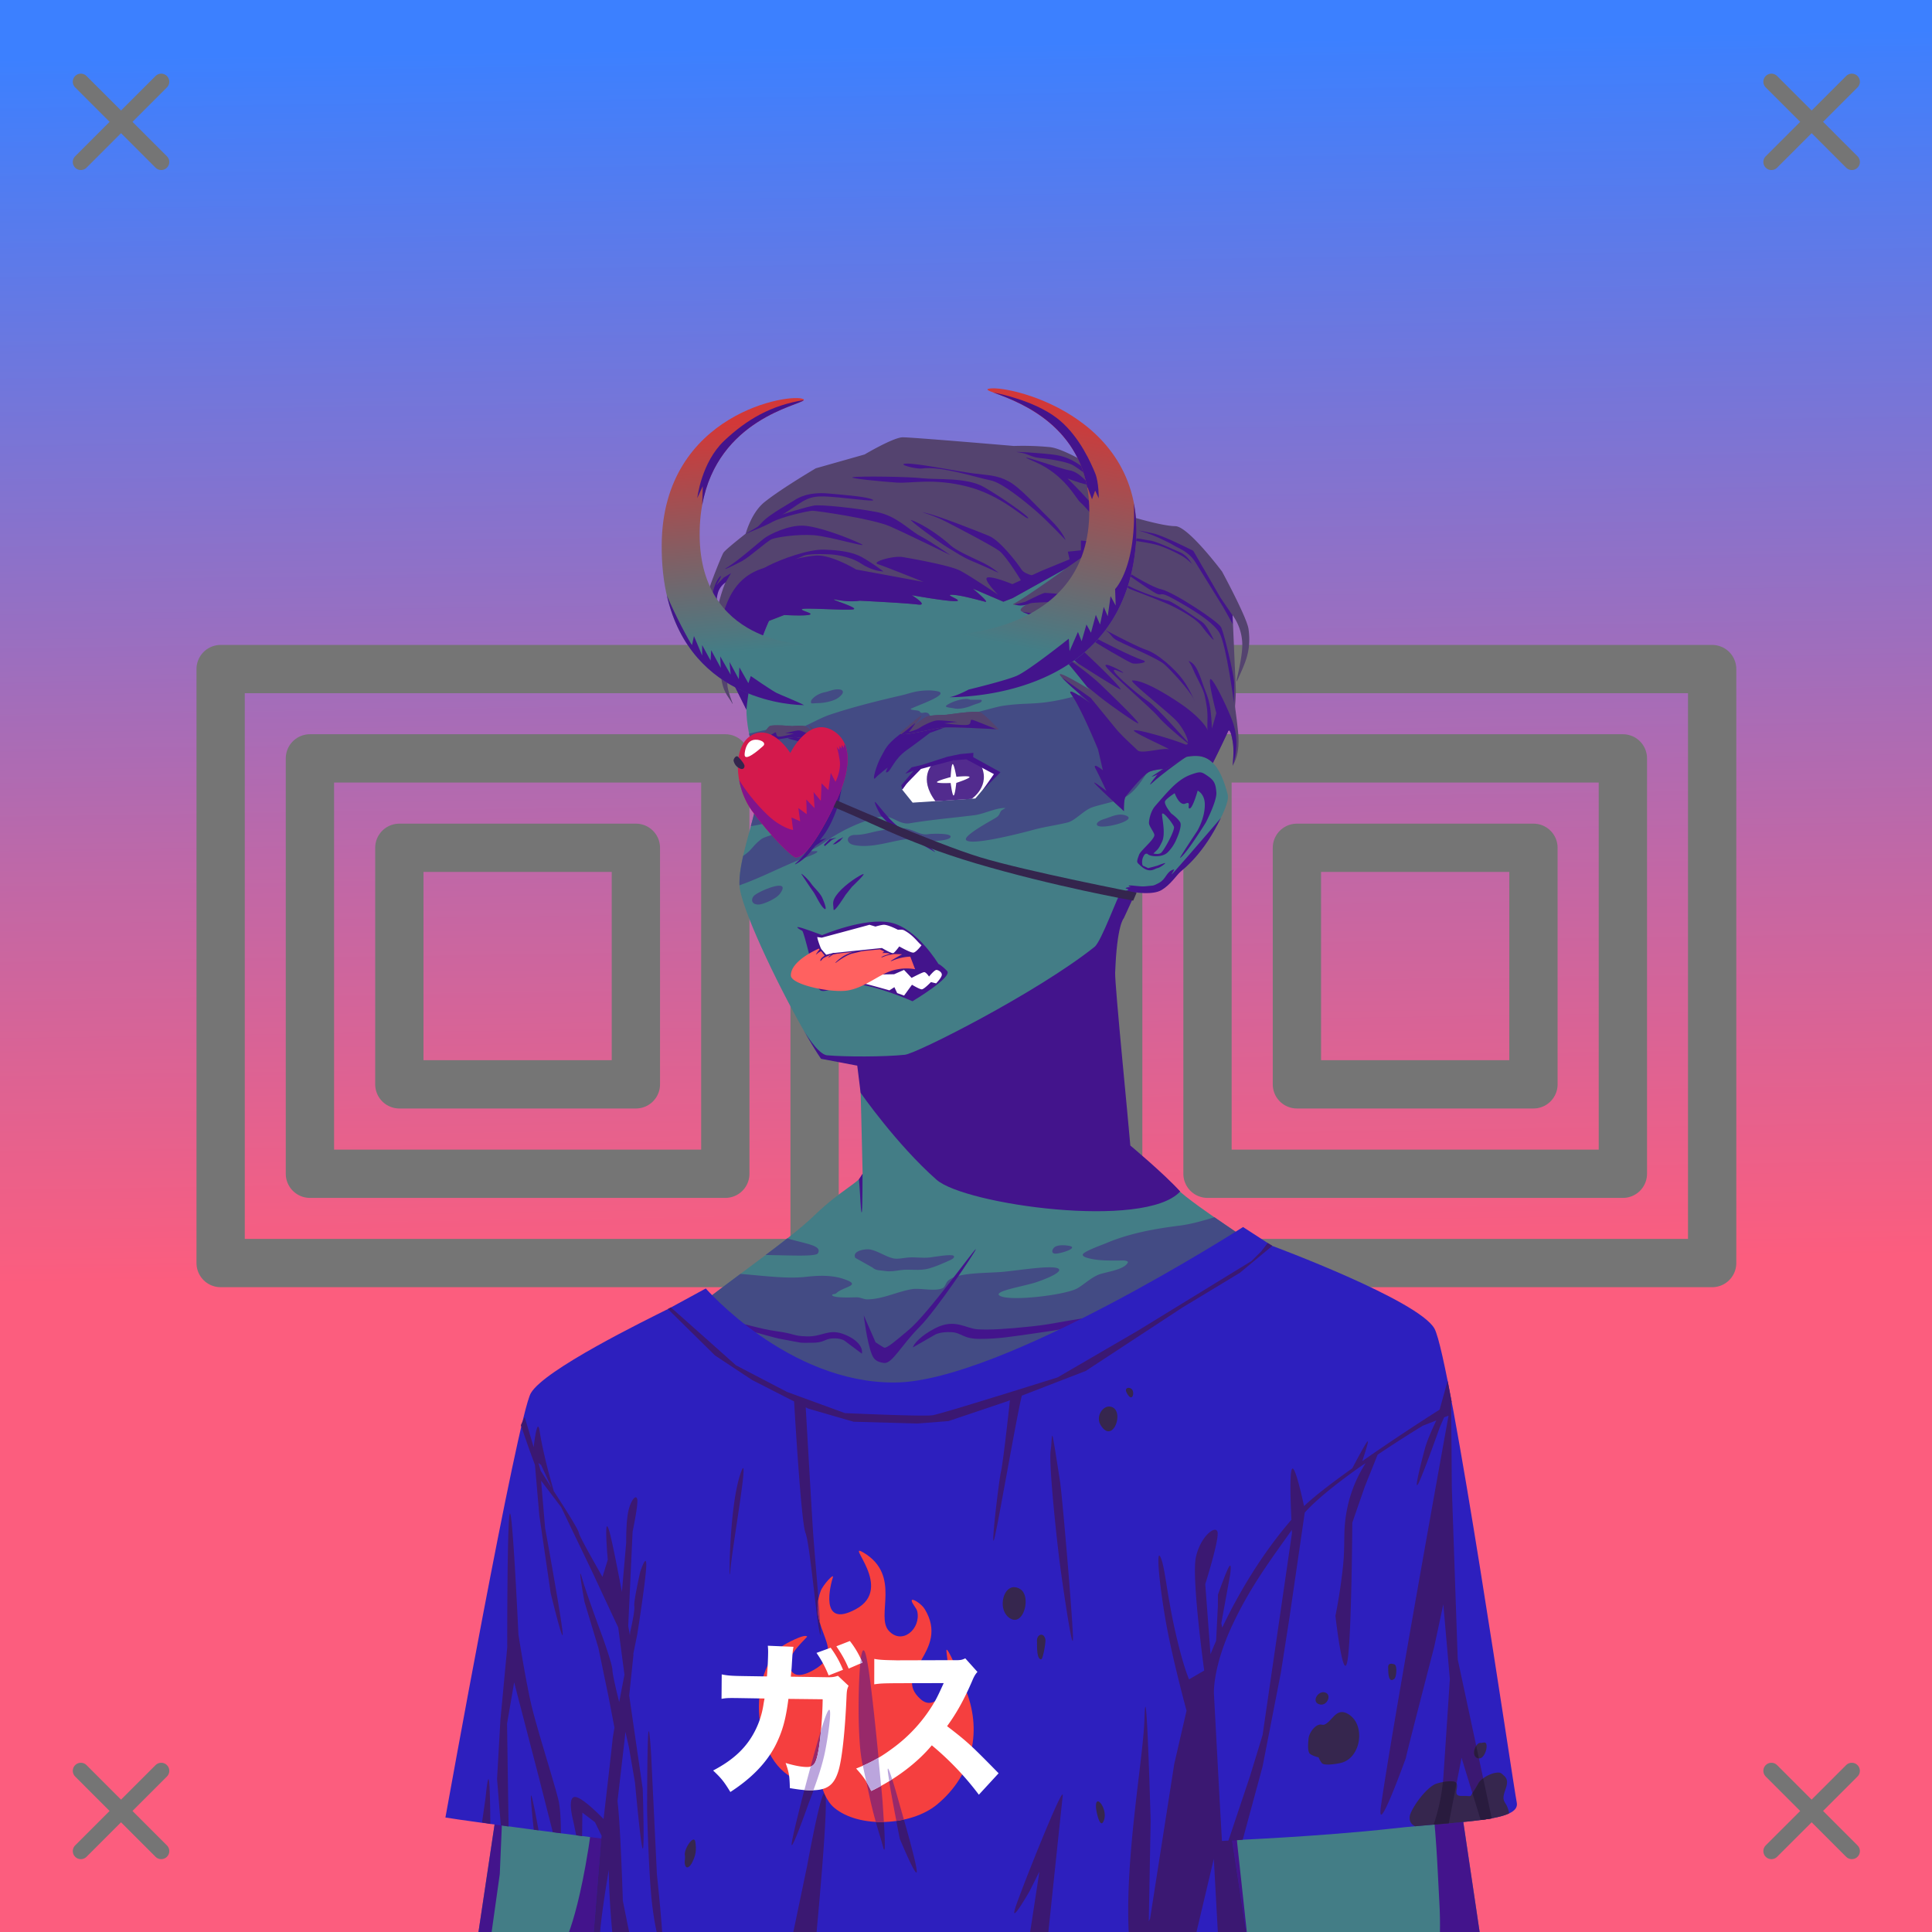 <svg xmlns="http://www.w3.org/2000/svg" xmlns:xlink="http://www.w3.org/1999/xlink" viewBox="0 0 2400 2400"><rect x="0" y="0" width="2400" height="2400" fill="#808080" stroke="none"/><g id='bg'><g id="Evening">
<defs>
<linearGradient gradientTransform="matrix(-1, 0, 0, 1, 4188, 1608)" gradientUnits="userSpaceOnUse" id="skyback-linear-gradient" x1="3005.4" x2="2982.27" y1="-1553.99" y2="-30.71">
<stop id="skyback-c1" offset="0" stop-color="#3c80ff"></stop>
<stop id="skyback-c2" offset="0.66" stop-color="#be68a8"></stop>
<stop id="skyback-c3" offset="1" stop-color="#fc5d7e"></stop>
</linearGradient>
</defs>
<path d="M2400,2400H0V0H2400Z" style="fill:url(#skyback-linear-gradient)"></path>
</g><g id="R02" style="mix-blend-mode: hard-light">
<path d="M1389.06,831.15H2126.9V1569H1389.06Z" style="fill:#141222;fill-opacity:0;stroke:#757575;stroke-linecap:round;stroke-linejoin:round;stroke-width:60px" transform="translate(0 0)"></path>
<path d="M274.08,831.15h737.84V1569H274.08Z" style="fill:#141222;fill-opacity:0;stroke:#757575;stroke-linecap:round;stroke-linejoin:round;stroke-width:60px" transform="translate(0 0)"></path>
<path d="M1500,942.08h516v516H1500Z" style="fill:#141222;fill-opacity:0;stroke:#757575;stroke-linecap:round;stroke-linejoin:round;stroke-width:60px" transform="translate(0 0)"></path>
<path d="M385,942.08H901v516H385Z" style="fill:#141222;fill-opacity:0;stroke:#757575;stroke-linecap:round;stroke-linejoin:round;stroke-width:60px" transform="translate(0 0)"></path>
<path d="M1611.07,1053.16H1904.9V1347H1611.07Z" style="fill:#141222;fill-opacity:0;stroke:#757575;stroke-linecap:round;stroke-linejoin:round;stroke-width:60px" transform="translate(0 0)"></path>
<path d="M496.08,1053.16H789.91V1347H496.08Z" style="fill:#141222;fill-opacity:0;stroke:#757575;stroke-linecap:round;stroke-linejoin:round;stroke-width:60px" transform="translate(0 0)"></path>
</g></g><g id="person"><g data-name="Layer 1" id="Layer_1"><g id="OR03"><path d="M1233.75,607.69c-9.3-.15-18.39,0-27.19.06C1054,609.23,953,710.53,928.59,863.47c-3.41,21.35.1,40.92,4.44,59.44,5.31,22.61,11.86,43.67,8.56,64.56-6,38-24,80-23,112,.82,26,45.49,120.52,79.82,180.59,7.89,13.82,15.41,26.41,21.53,35.25l48.31,7.13s3.5,135.37,3.34,135.94c-2.62,9.82-27.16,19.71-59.62,51.09s-94.09,72.45-154.56,120.65c0,0-126.43,43.22-176.69,93.47s-32.18,256.78-33.75,325.1L594.38,2400h868.24l5.22-138.16,18.57-185L1546.72,2400h291.34l-61.65-415.12s29.47-306.6-35.53-353.6-153.47-66.4-153.47-66.4-106.63-68.76-124.47-87.35-59.47-52.72-59.47-52.72-4.86-42.31-11.19-104.62c-4.4-43.32-7.9-87.2-7-111.75,2.19-59.87.73-65.6,26-100.63,0,0,18.17,2.15,28.25-1.22s21.42-20.85,27.91-25.56c23-16.69,61.85-77.88,57.68-94-9.65-37.25-23.46-53.11-51.74-46.9,0,0,111.09-202.84-153.26-316.88C1291.31,610.85,1261.64,608.12,1233.75,607.69Z" style="fill:#437d86" transform="translate(0)"></path><path d="M1062.26,1037.14c9.13,0,16.79-2.25,25.25-4.21a167.1,167.1,0,0,1,34.3-3.88c11.91,0,20.66,9.33,31.71,7.12,2.38-.48,30-1.69,27.19,3.88-2.22,4.43-23.81,5.31-28.48,4.53-6.9-1.14-14.52.72-21.36-.64-2.42-.49-3.67-1.7-6.47-1.3-20.09,2.87-42.49,11.31-63.43,7.12C1049.86,1047.54,1051,1037.13,1062.26,1037.14Z" style="fill:#434b84" transform="translate(0)"></path><path d="M1508.66,1512.06c-14.58,4.51-29.18,8.7-44.1,10.56-30,3.75-62.24,9.61-90.22,21.6-3.72,1.6-28,10.24-29.22,14-.67,2,2.8,3.47,3.82,3.81,14,4.68,32.25,3.81,47,3.81,1.89,0,5.94.87,5.09,2.57-4.73,9.46-28.27,11.57-36.84,15.24-9.36,4-16.9,11.4-25.41,16.5-13.92,8.36-80,16.31-95.31,10.19-14.35-5.74,27.67-12.16,43.47-17.4s36.25-14.38,26.28-17.66-46,2.51-66.16,4.53-58.54.33-69.68,11.47c-2.3,2.29-3.39,7.4-6.35,8.87-9,4.51-28-.4-38.12,1.29-18.3,3-36.75,12.68-55.91,12.68-3.75,0-8.22-2.53-12.72-2.53-4.2,0-28.63,1.22-30.5-2.53-.85-1.69,3.76-1.19,5.1-2.53,8.53-8.53,33.61-9.57,8.87-17.81-15.09-5-31.1-4.3-47-2.53-23.64,2.62-52.29-1.41-81-3.69-20.2,15-41.1,30.74-62.31,47.65,0,0-66.37,22.75-122.07,54.38,11.55,2.49,35.75,3.69,43,10.94.95.94,2,2.7,1.28,3.81-1.22,1.83-30.28,1.28-33,1.28-12.44,0-24.85.21-37.18.09-10.88,7.41-20.8,15.08-28.69,23-6.18,6.18-11.32,14.74-15.6,25.1,8.33,6.32,16.77,12.27,25.54,16.65,10.64,5.32,20,14.25,31.78,17.78,29.61,8.89,59.75,11.19,90.22,15.26,18,2.39,34.27,12.48,50.84,15.24,2.52.42,11,1.18,18.81,1.94,7.68,4.82,16.18,8.39,24.38,12,21.92,9.75,106.36,11.77,119.22,9.07s-62.29-23.41-63.22-23.6c-31.06-6.21-38.78-1.44-68.69-13.4-8.54-3.42-11.62-5.36-20.25-8.82-6.72-2.68-26.22-7.16-30.59-11.53-2.72-2.71,7.6-1.28,11.43-1.28,7,0,13.35,1.28,20.35,1.28,25.49,0,51.77,9.13,76.25,15.25s50,6.45,75,11.44c13.09,2.62,29.4,5.46,41.93,10.16,4.57,1.71,8.25,7.62,11.44,8.9,15.39,6.16,44.46-2.53,61-2.53,7.22,0,9.26,5.06,17.78,5.06,28.79,0,57.74-4.29,86.41-6.34,9.48-.68,18.61-2.64,28-3.81,4.2-.53,16.5-1.9,12.72,0-24.15,12.07-53.34,7.8-78.82,11.44-21.88,3.12-43.23,8.35-64.81,11.43-3.57.51-41.56,10.43-31.75,17.78,3.5,2.63,23.24-2.53,27.94-2.53,31.69,0,64,3.13,95.31,0,116.71-11.67,229.57-61.13,335.5-110.56,23.06-10.76,75-13.81,91.5-28,8.54-7.31.14-23,7.63-33,5.7-7.6,16.41-11.91,24.12-16.53,2.38-1.43,36.36-14.17,63.94-17.91-4.36-7.83-9.34-14.12-15.09-18.28-65-47-153.47-66.4-153.47-66.4S1544.72,1537.16,1508.66,1512.06ZM978,1538.34c-8.37,6.6-17.44,13.5-27,20.66,31.82.45,62.39,2.2,65-2.09C1021.93,1547,1000.85,1545.29,978,1538.34Zm791.94,149.54c-14.43,16.77-35.87,35.74-57.69,49.84-38.16,24.65-77.51,27.69-73.5,40.53,2.48,7.93,33.34-3.51,66.94-13.75,16-4.87,25.75,4.68,46.06-9.62,9.08-6.4,17.82-13.28,26.22-20.44A390.59,390.59,0,0,0,1769.91,1687.88Z" style="fill:#434b84" transform="translate(0)"></path><path d="M1378.81,856.47a37.33,37.33,0,0,0-6.47.22c-19.44,2.78-37.9,9.18-57,13-31.17,6.23-40,2.86-69,7-15.69,2.24-74.27,22.09-87,17-4.51-1.81-3.66-6.67-7-8-4.71-1.89-7.33,2-10-2-1.12-1.69-11-1.26-11-3,0-.75,1.36-.62,2-1,4.66-2.79,48.46-17.51,31-21a52.31,52.31,0,0,0-11-1,89,89,0,0,0-13,1c-6.72,1-13.41,3.48-20,5-29.77,6.87-60,14.33-89,24-15.07,5-29.75,15.19-45,19-9.85,2.46-5.22-4.08-16-3-13.25,1.32-26.55,4.78-39.78,7.62.77,3.91,1.58,7.79,2.47,11.6,5.31,22.61,11.86,43.67,8.56,64.56-2,12.68-5.35,25.76-8.87,38.81,4.55-.7,9.11-1.46,13.62-2.59,3.18-.8,33.61-10.39,35-9,1.06,1-1.33,12.72-2.26,13.88-5.07,6.34-27.46,9.08-33.87,14.21-11.62,9.29-9.9,12.06-22.05,20.5-2.91,12.86-4.91,25.14-4.57,36.19a2.66,2.66,0,0,1,0,.28c27.47-9.58,53.47-23.84,80.72-34.06,1.31-.49,17.07-5.87,16-8-.53-1.08-9.37.62-11-1s4.12-1.06,6-2a101.45,101.45,0,0,0,12-7,211,211,0,0,1,48-26c8.77-3.29,22.54-8.89,32-7,9.61,1.92,17.08,9.82,28,8,26.43-4.41,53.42-6.68,80-10,12.22-1.53,25.88-9,38-9,2.14,0-3.9,2.17-5,4-2.16,3.61-1.61,5.07-6,8s-42.18,22.82-37,28c7.53,7.53,76.15-10.86,84-13,14-3.8,28.39-5.6,42-9,9.54-2.39,20-15.32,31-19,11.84-4,33.34-7.56,43-14,11.15-7.43,18.89-20.33,26-31,3.28-4.92,26.33-13.82,49.38-22.47a179.62,179.62,0,0,0,8.44-21.31c-20.1,1.61-39.38,3.2-34.82-.22,4.84-3.63,22.08-8.13,38.5-11.81a235.48,235.48,0,0,0,5.6-25.41c-17,1-34.1,2.22-51.1,2.22-5.09,0-21.38,4.08-26,1-.81-.54-2.22-5.82-4-7-3.66-2.45-11,2-15,1-5.75-1.44,14.76-11.73,14-14-.41-1.26-23.63-3-26-3C1383.26,856.69,1381,856.54,1378.81,856.47Z" style="fill:#434b84" transform="translate(0)"></path><path d="M883.39,2335.27c-4.91,6.13,2.23-27.37,35.35-40.62,17.36-6.94,21.28-12.26,30.08-17.06,12.14-6.63,27-11.47,39.84-10.85,22.74,1.1-47.89,26.07-69.92,34.33S888.89,2328.38,883.39,2335.27Z" style="fill:#43148c" transform="translate(0)"></path><path d="M1497.41,1845.75c-6.11,3.26-31.57,69.28-31.57,69.28l-37.12,78.41s-33.06,106.28-47.63,114.72c-40.64,23.52-47.36,26.68-95.75,32.15-5.17.59-17,1.88-17,1.88s-64.61,6.58-86.43,3.56c-24.57-3.4,24.43,29.71,77,38.44s105.34,16.4,105.34,16.4-9.72,111.88-9.47,165.63c.08,17.45,36-19.83,32.16-.81-1.25,6.24-9.36,21.19-17.16,34.59h92.84l5.22-138.16,18.57-185,11.71,62.74-4.84-46.78-2-137.15s-4.31-15.26-1.84-16.91,11-89.33,8.91-92.81A.65.65,0,0,0,1497.41,1845.75Z" style="fill:#43148c" transform="translate(0)"></path><path d="M1100.81,2266.41c-.88-.07-1.39.06-1.5.4-1.73,5.4,67.82,33.56,109.38,57.1,9.73,5.51-2.89,50.22,2.56,76.09h31.69c-8.7-36.85-15-73.54-22.13-79.34C1208.67,2310.79,1114,2267.35,1100.81,2266.41Z" style="fill:#43148c" transform="translate(0)"></path><path d="M1487.88,1835.47c-2.65.31-19.51,144.65-19.5,144.65l10.18,71.07,6.82,36,1-10.28L1546.72,2400h2.12L1537,2290.81l-3.41-39.62s-47.85-352.78-45.5-406.19C1488.36,1838.32,1488.25,1835.42,1487.88,1835.47Z" style="fill:#43148c" transform="translate(0)"></path><path d="M1776.16,1983.78l-35.63,28.69s25.18,108.54,34.88,189.47,10,116.51,12.53,159.5c.9,15.32,1,27.74.81,38.56h49.31l-59.5-400.66Z" style="fill:#43148c" transform="translate(0)"></path><path d="M1035.62,2318.22a4,4,0,0,0-1.24,1.81c-5.91,12.77-13,56.26-20.85,80h20.22C1036.5,2373.38,1040.24,2315.79,1035.62,2318.22Z" style="fill:#43148c" transform="translate(0)"></path><path d="M770.84,1888.94c-2.37.64-3,26.25-3,26.25s-9.33-27.81-10.53-25.57,4,15.21,5.75,34.54,1.13,42.75,1.13,42.75l-4.38,52.71-7.37,57.22s-8.59,138-21.47,219.25c-9.43,59.46-19.39,91-24.09,103.91H764c0-.74.14-1.12.19-1.94,1.6-29.92,1.45-49.75,4.25-94.53s.86-78.34,1.71-95.37,9.1-109.85,9.1-109.85,16.45,64.87,17.34,41.22-13.78-135.81-13.78-135.81,10.8,35.41,5.53,2.94c-2.57-15.85-11.75-97.66-15.53-113.57C772,1890,771.39,1888.79,770.84,1888.94Z" style="fill:#43148c" transform="translate(0)"></path><path d="M645.31,1906.41c-.13-.32-.22-.2-.25.4-.44,10.38.56,71.16,1.6,109.72.05,2.07.12,2.79.18,4.66.18,10.32.3,20.07.13,27.5L594.38,2400h16.34l10.12-71.91,3.69-86.59,25-186.78c3,12,11.61,44.4,14.25,36.87,3.19-9.1-2.87-78.78-2.87-78.78S647.34,1911.17,645.31,1906.41Z" style="fill:#43148c" transform="translate(0)"></path><path d="M1134,1673.81c1.36-4.6,9.4-14.36,27.74-23.81,24.63-12.68,37.69.46,53,1.32s35.1-.28,66.81-3.63,39.39-7.36,94.92-14.3c45.13-5.64,99.71-23.76,99.38-21.93s-29.7,17.3-100.72,29.27c-12.6,2.12-44.42,9.11-83.74,14.73s-51.21,7.66-73.55,7.77-22.69-7.78-36.29-8.39-19.75,3-19.75,3" style="fill:#43148c" transform="translate(0)"></path><path d="M1392.55,1108.56c-3.23,1.47-24.08,60.7-32.87,67.69-72,57.24-221,132.5-235.56,134-25.72,2.73-73.74,2.69-96.74.67-11.49-1-29-30.91-29-30.91,7.89,13.82,15.41,26.41,21.53,35.25l45,8.55,4.19,33.74s44.63,64.14,94.28,107.94c35,30.9,258.86,62.38,302.68,14.61-19.89-22-61.93-57.11-61.93-57.11-1.9-24.91-19.4-199.6-18.85-214.6,2.19-59.87,10.72-67.7,10.72-67.7l15.08-32.84S1395.77,1107.09,1392.55,1108.56Z" style="fill:#43148c" transform="translate(0)"></path><path d="M1782,1803.56s-22,112.35-38.29,150.69-35.18,93.34-34.61,112.47,32.41-34,32.41-34l31.56,38.87,20,28.32L1776.16,1987S1787.82,1843.2,1782,1803.56Z" style="fill:#43148c" transform="translate(0)"></path><path d="M1073,1634s3.76,32.45,9.86,48.08c2.17,5.58,5.31,9.93,15.39,11.06s21.48-22.23,43.93-44.66c20.8-20.77,69-92.84,70-96.5,1.32-4.94-58.3,79.19-83.46,100.17-13.61,11.35-27.31,23.61-30.58,21.87-3.1-1.66-10.46-6.57-10.46-6.57Z" style="fill:#43148c" transform="translate(0)"></path><path d="M1095,939.12c4.44-7.67,5.49-13.41,22-26.28,15.68-12.21,44.66-9.46,56.23-10.93s-18,8.44-18,8.44-16.8,12.92-29.07,21.64c-15.47,11-19.17,25-23.59,27.14s.28-5.69.28-5.69-10.76,8-15.52,13.11S1088.72,950,1095,939.12Z" style="fill:#43148c" transform="translate(0)"></path><path d="M979.64,915.42c-4.14,2.76,7.07,3,16.31,7.19s18.58,12.29,18.58,12.29L1028.28,953s6.06,9.35,8.17,10.4.27-6.2.27-6.2l8,12.87c.87-16.35-7.84-41.52-21.76-51.35S983.78,912.66,979.64,915.42Z" style="fill:#43148c" transform="translate(0)"></path><path d="M990.12,1071c9.93-8.16,26.6-34.39,26.6-34.39s18.77-29.9,22.93-46.27,1.31-29,1.68-34.44c.44-6.46,5.37,18.09,3.86,25-2,9-1.88,15.25-7.89,30.08s-11.18,23-16.18,29.24c-2,2.48-10.44,13.85-17.73,21.92S981.78,1077.81,990.12,1071Z" style="fill:#43148c" transform="translate(0)"></path><path d="M1434,1037.55c.25-3-6.58-11.07-6.7-15s2-14.38,7.25-20.73c1.91-2.3,10.08-11.62,12.44-14.26,10.2-11.35,19.76-20.68,32.19-25.2,12.09-4.4,13.25-3.81,21.21,1.69s9.78,9.59,10.62,20.29-13.13,37.53-13.13,37.53-24.81,40.09-32.07,43.94c-1.3.69,21.49-33.67,21.49-33.67s9.53-15.69,9.37-32.89c-.13-13.3-8.88-17.07-8.88-17.07s-6,21.54-9.83,22.08,2.45-9.49-5.28-6.07-13.44-12.83-13.44-12.83-8.94,5.58-11.68,9.42,7.4,15.74,7.4,15.74,8.37,6,11.11,11-4.56,20.84-4.56,20.84a50.3,50.3,0,0,1-10.93,16.43c-7.69,7.63-24.89,4.83-25.25,1.41s13,3.88,17.64-1.39,15.84-26.07,15.44-31.29c-.22-3-15.22-22.6-14.89-15.34.27,5.93,4.67,24-.11,33.76s-4.69,8.46-10.34,14.08-8.38-3.8-12.26,3.15c-4.25,7.63-.62,13.76-.62,13.76s-5.57-2.38-7.26-5.63c-1.09-2.09,1.65-8,1.84-8.84C1415.91,1057.24,1433.52,1043.58,1434,1037.55Z" style="fill:#43148c" transform="translate(0)"></path><path d="M1415.81,1074c0-.62,10.51,4.42,10.51,4.42l11.26-3s9.8-3.95,9.94-3.23-6.5,5.61-9.37,6.11-6.18,3.72-11.77,2.66S1415.82,1074.58,1415.81,1074Z" style="fill:#43148c" transform="translate(0)"></path><path d="M1010.74,1052.16l15.9-10.94-11.73,3.38" style="fill:#43148c" transform="translate(0)"></path><path d="M1024.48,1051.16l9-7.84,5.72-2.86-8.58,1.94-7,7" style="fill:#43148c" transform="translate(0)"></path><path d="M1034.44,1049l6.92-5.82,6.18-3.23-4.06,4.8-5.62,3.69Z" style="fill:#43148c" transform="translate(0)"></path><path d="M1070.63,1681.58c1.83-8.51-7-18.93-24.34-24.86s-25.64,4-44,3.4-13.5-3.12-37.82-6.46-35.28-9.36-77.88-16.3c-34.62-5.65,75.3,24.45,80.54,25.42,34.74,6.39,23.32,5.16,40.46,5.27s16.13-4.83,26.56-5.44,15.15,3,15.15,3" style="fill:#43148c" transform="translate(0)"></path><path d="M1085.51,1945c1.73-21,7.18,19.43,7.18,19.43l5.75,89s20.42,42.79,30,60.73-33.81-24.7-40.65-42.53-4.26-36.72-4.26-36.72S1083.78,1965.94,1085.51,1945Z" style="fill:#43148c" transform="translate(0)"></path><path d="M1052,1897.57c-1.59-1.43-10.55,93.73-10.55,93.73s.54,6.57-10.69,49c-8.66,32.71-25.88,50.2-25.88,50.2s-60.33,55.73-67,58.55c-25.38,10.76-95.6,6.88-113.88,6.83-11.11,0,16.76,6.5,43.65,11,22.77,3.79,88.06-6.67,88.06-6.67s75.12-67.44,75.94-76.5c5.67-23,12.81-51.43,12.81-51.43s6.42-67.3,7.15-89.84C1051.72,1939.61,1052.22,1897.77,1052,1897.57Z" style="fill:#43148c" transform="translate(0)"></path><path d="M1071.48,1458s0,39.9-.75,46.75-2-12.57-2.26-19.36S1067,1465,1067,1465Z" style="fill:#43148c" transform="translate(0)"></path><path d="M1474.32,939.55s-29.21,20.28-43.59,33.54c-7.7,7.09,9.19-14.34,8.88-12.61s-11.76,5.95-8,3.54,12.82-8.58,12.82-8.58,32.3-21,36.59-33.46S1479.38,934.68,1474.32,939.55Z" style="fill:#43148c" transform="translate(0)"></path><path d="M1516.65,1016s-7.91,9.61-41.19,47.87-14.41,15.5-17.23,16.17c-9.26,2.17-9.35,11.73-18.16,16.57s-7.56,3.1-17.06,4.36c-6.23.83-17.55-1.6-20.2-.91s2,1.88,2,1.88-4.74,0-6.28,1.18,7.74,1.29.12,3.49,11.26,1.8,11.26,1.8,22,3.73,33-2.74,18.64-18.45,23.54-22.76S1495.46,1060.32,1516.65,1016Z" style="fill:#43148c" transform="translate(0)"></path><path d="M995.29,1085.49c1.08-.38,9.18,7.36,12.34,12.11s11,11.38,13.81,17.63,6.85,17.35,2,13.2-10-16.42-13.08-20.54S995.29,1085.49,995.29,1085.49Z" style="fill:#43148c" transform="translate(0)"></path><path d="M1035.41,1129.33c.07-6.69-3.12-9.54,6.07-20.41s26.4-21.73,30.69-23.09-13.79,15.72-13.79,15.72l-7.9,9.93S1035.33,1135.85,1035.41,1129.33Z" style="fill:#43148c" transform="translate(0)"></path><path d="M1035.67,1001.83c-6.89,4.39-53.58,47.63-58.91,52.33s24.44-13.48,32.59-21.94S1042.56,997.44,1035.67,1001.83Z" style="fill:#43148c" transform="translate(0)"></path><path d="M1086.74,996.82c.94,5.32,7.84,16.6,7.84,16.6s17,18.24,22.56,20.68,21.93,11.28,42.92,23.5c9,5.25-24.44-20.68-39.48-27.88S1085.8,991.49,1086.74,996.82Z" style="fill:#43148c" transform="translate(0)"></path><path d="M1399.45,1013.41c-10.1-4.34-19.23,1.6-29.45,4.53-1.82.51-9.31,3.84-7.12,7.12C1367,1031.25,1413.42,1019.41,1399.45,1013.41Z" style="fill:#434b84" transform="translate(0)"></path><path d="M936,1113.4c4-5.58,49.14-24.85,32.68-2.91-4.15,5.54-17.72,11.8-24.59,13C936.45,1124.71,931.4,1119.87,936,1113.4Z" style="fill:#434b84" transform="translate(0)"></path><path d="M1205.41,869.25c-6.22-3.11-19.45,1.48-25.17,4.34-.71.35-5.52,2.67-5.21,3.9.4,1.6,7.19,1.75,8.68,2.17,8.28,2.37,18.88-1.08,26.47-4.33,2.25-1,6.94-1.73,8.68-3.48,1.22-1.22.93-2.6-.87-2.6" style="fill:#434b84" transform="translate(0)"></path><path d="M1007.94,869.79c3.47-5.06,10.44-8.63,16.63-9.87,3.45-.69,6.69-1.95,10.15-2.82,10.29-2.57,18.13,1.06,6.76,9.59-6.12,4.58-18.54,6.76-25.93,6.76-1.1,0-7.76.68-7.89,0A4.94,4.94,0,0,1,1007.94,869.79Z" style="fill:#434b84" transform="translate(0)"></path><path d="M1062.49,1562.58c-4.57-9.15,13.4-11.47,18.34-10.48,10,2,18.36,8.52,28.3,11,5.86,1.46,13.63-.61,19.39-1,8.65-.67,17.58,1,26.2,0,4.16-.46,27.35-4.62,29.87-2.1,2.75,2.75-4.71,5.59-6.29,6.29-8,3.55-15.75,7-24.1,9.43-12.14,3.47-23.64.39-35.64,2.1-6.51.93-12.69,2.16-19.39,1-5.09-.85-11.25-.25-15.19-4.19" style="fill:#434b84" transform="translate(0)"></path><path d="M1326.87,1547.39c-4.89-.71-10.78-1-15.46,1-3.55,1.53-6.94,8.18-1.05,8.91S1342.67,1549.68,1326.87,1547.39Z" style="fill:#434b84" transform="translate(0)"></path><path d="M1034,1858.82c-5.54-2.11-10.81-.35-16.68-.35-3.68,0-7.7-.46-11.35,0-24.28,3-6.73,9,5.67,12.06,5.07,1.27,12.71.13,17.75-.71C1037.74,1868.43,1048.51,1864.36,1034,1858.82Z" style="fill:#434b84" transform="translate(0)"></path><path d="M1487.87,1806.65c-15.77,2.21-38,9.12-51.81,17-4,2.29,1.26,12.7,4.26,14.19,2.52,1.26,7.85,1,10.64.71,11.42-1.27,16.4-7.41,26.26-11.35,7.51-3,16.77-5.42,22.72-11.36,1.49-1.5,1.91-4.54,2.83-6.39C1506.69,1801.65,1490.79,1806.24,1487.87,1806.65Z" style="fill:#434b84" transform="translate(0)"></path></g></g><g id="Layer-1"><path d="M1544.14,1524.27s-299.24,191.94-432,193.13-235.39-116.82-235.39-116.82l-45.9,25c-30.41,15.21-154.85,76-171.43,105.06s-106.1,527.13-106.1,527.13c33.18,5.53,193.66,26.12,193.66,26.12L737.62,2400H1548l-17.44-114s111.32-4.79,198.41-14.47,160-8.57,155.22-32.28-82.13-553.3-102.28-588.87-201.63-102.75-201.63-102.75Z" style="fill:#2d1fbe;stroke:#d5cfc1;stroke-linecap:round;stroke-linejoin:round;stroke-opacity:0;stroke-width:5.625px"></path><path d="M1574.78,1544.09l-8,10.38-12.12,12L1413,1653.31l-99.25,57.75s-143.39,45.21-155.25,47-108.91-2.65-108.91-2.65l-72-26.35-63.22-32.94-81-72.06-3.69,2.06,58.57,57.72,46,30.41,52.22,26.66c.52,9.11,8.66,149.19,14.09,163.15,5.6,14.41,12.82,100.88,17.62,124.09s-6.43-99.28-8-122.5c-1.55-22.48-8.8-149.14-9.28-157.4l3.06,1.56,56.35,16.31,79.31,2.22,38.56-3,72.63-24.43,3.78-1.47c-.8,7.31-8.37,76.94-11.13,88.65-2.9,12.33-14.5,112.4-7.25,79,6.7-30.8,25.62-141.55,33.07-173.34l79.4-30.69,120.22-78.84,71.28-43.09,40.41-33.5Zm223.44,171.57-5.31,19-4.57,16.44c-17.84,11.36-55.74,35.76-96.12,64,2.67-8,9.06-27.22,6.34-24.31s-14.21,24.65-18.68,33.16c-24.49,17.47-46.74,34.38-59.94,47-2.78-12.84-11.6-52-15-46.06-3.15,5.43-1.63,43.13-.69,63-41.54,48.08-70.24,100.88-86,134.06l-1.07-5.59,10.85-59.69s2.51-16.49-1.25-10.44-13.78,34.66-13.78,34.66l-.13,14.62-2.19,42.88c-4.57,10.39-6.93,16.62-6.93,16.62l-6.53-87.19s18-56.91,15.12-65.15-21.48,6.43-26.84,32.19,10.4,140.37,10.4,140.37l-18.78,10.91s-7.34-15.51-17.62-61.5-12.28-78.27-17.78-90.1-2.29,28,5.78,75.66,26.47,114.87,26.47,114.87l-15.29,66.22-30,192.07-1.62,3.28,2.31-125s-5.53-199.3-7.78-124.9c-1.44,47.78-24.22,170.41-19.44,263.28h84.16l21.53-90.91,5,90.91H1548l-5-32.47-.91-5.91-11.5-75.18,13.16-1.06,24.69-91.1,22.72-116.56,10.78-69.06L1620.81,1879c15.87-17.8,43.66-39.21,70.91-58.38l4.69-2.93a165.75,165.75,0,0,0-22.47,54.19c-6.5,31-2.15,42.75-5.91,76.59s-9.12,58.78-9.12,58.78,9.66,85,14.9,56.06,6.07-171.81,6.07-171.81l15.5-44.69,15.93-39.72c30.49-20.52,56.13-36,56.13-36l16.81-6.59c-1.48,3.11-10.74,22.7-13.69,33.34-3.19,11.51-13.94,52.56-9.5,46.5s27.28-70.72,27.28-70.72l5.57-12.9,5.53-2.16c-5.58,30.86-69.13,382.36-83.85,484.13-6.74,46.65,32.55-63.92,31.22-59.78-4.34,13.56,34.72-136.75,34.72-136.75l11.41-53.19,8.12,92.81s-6,91.69-8.12,122.63-12,58.18-12,58.18l18.84-1.62,15.81-81.41,23.72,77.32,13.85-1.85-42.32-197.69-7.34-213.12-.84-105.41a8.28,8.28,0,0,0,.56-1.78c-1.59-8.38-3.2-17-4.69-24.47C1798.47,1716.4,1798.22,1715.66,1798.22,1715.66ZM651.78,1760.31l-4.78,10.1,10.66,30.71,2.22,6,4.68,12.75,5.38,62.4,14.15,96.81s17.14,70.61,14.69,47.57-21.62-128.44-21.62-128.44l-5-58.84,25,33,37.31,77.68L768,2021.81l7.72,58.63s-3.27,16.81-6.53,34c-2.34-9.4-8.44-34.36-8.44-40.1,0-6.87-12.66-42-12.66-42s-19.16-51.25-25.21-72.41,3.15,29.75,3.15,29.75l17.35,57.5L756,2108l7.31,38.22c-1.28,7.27-2.26,13.21-2.4,15.15-.35,4.84-6.34,56.76-11.13,98.28-9.14-9.33-27.2-26.8-35.12-27.37-10.81-.78-2.5,30.06-2.5,30.06l3.62,17.5,7.35,1.07.31-29.19,15.65,11.87,8.32,17-.82,7.1s0,0,0,.06l-9,112.28h7.88c2-23.56,7.39-56.74,10.81-77.34.34,30.72,2.45,57.35,4.28,77.34h20.94l-7.78-38.81s-2.9-94.12-6.63-123.85l8.6-74.25,1.22-11.75,4.31,18.78,7.59,44.1s7.22,80,9.63,82.06,0-74,0-74l-16.81-116.06,5.28-50.63s-.19-1.07-.19-1.09l4.94-24.31s10.2-64.4,11.12-83.84-7.4,6.06-7.4,6.06-8.42,36.69-7.41,42.75-5.06,32-5.06,32l-.41,4.15c-.6-3.37-1.28-6.93-2.09-11.43l5.44-117.32s7-33,5.84-39.78-7.27-.66-10.72,12.66-3.06,40.59-3.06,40.59l-5.35,61.47c-5.71-30.21-11.72-60.82-15.18-73.65-1.5-5.54-2.52-7.8-3.19-7.85-2.89-.19.81,41.5.81,41.5l-6.56,21.35c-12.55-21.93-28.68-50.47-29.44-54.94s-17.37-30.45-31.12-51.72L681.19,1828s-7.68-29.24-10.81-50.12c-2.6-17.31-6.22,9.65-7.44,19.81ZM1307,1783.59c-.64.86-.62,9.83-1.78,18-2.66,18.62,8.25,117.18,11.5,141.85,4.43,33.68,17.74,123.19,16,86s-13.25-172.18-16-189.69C1309.74,1794.82,1307.83,1782.49,1307,1783.59Zm-638.19,33.82,3.31,2.31,13,28.22c-5.51-8.48-13.4-20.75-13.4-20.75Zm254.25,6.43c-.6.07-1.67,2.25-3.31,7.07-14.54,42.79-14.45,148.57-12.47,120.21C909,1926.32,927.29,1823.38,923.06,1823.84Zm-289.65,56.44c-3.49,4.1-3.32,166.34-3.32,166.34l-8.5,90.5-4.12,72.63,4.62,57.63,9.69,1.62-1.9-127.75,8.84-51.37L669.41,2208l17.31,68,10.09,1.34c-.06-15.21-.79-31.78-3.19-41.62-5.31-21.85-24.79-82.64-32.46-113.34S644,2030.25,644,2030.25,636.89,1876.19,633.41,1880.28Zm971.34,20.25c0,.41.16,4.06.16,4.06l-36.44,250.6-15.66,51.19L1526,2286.44l-8.06.47-2.75-48.69L1508,2104.28s-2.12-32.44,23.09-86C1553.75,1970.09,1578.88,1937.23,1604.75,1900.53ZM1072.5,2050.09c-5.29.91-6.82,66.07-5.38,99.29,1.65,38,4.19,39.77,11.69,76.12s13.32,50.36,18.31,69.25-.78-56.69-.78-56.69-14-162-21.34-184.15C1074.09,2051.13,1073.26,2050,1072.5,2050.09ZM1030.34,2124c-.88-.47-2.48,2.1-5.06,9.09-10.3,28-36.06,126.44-41.22,153.13s20.6-46.38,20.6-46.38,15.47-38.85,20.62-65.53C1029.15,2154.27,1033,2125.37,1030.34,2124ZM806,2150.69c-.3-.34-.57.75-.81,4-1.26,17.13-1.34,94.46-1.34,94.46s1.92,81.07,6.46,118.26c1.67,13.59,3.58,24,5.44,32.62h6.78c-1.61-25.66-6.5-71.59-6.5-71.59l-2.47-51.29-4.65-96.53S807.32,2152.16,806,2150.69Zm297.25,46.4c-.35-.28-.54.19-.5,1.63.31,11.52,14.94,85.28,14.94,85.28s21.47,52,21.16,40.47-22.41-86.53-22.41-86.53S1105.75,2199.09,1103.28,2197.09Zm-496.47,13.13c-1.5.13-3.56,22.69-3.56,22.69l-4.41,30.9,10.32,2s-.28-45.91-1.75-54.12C607.22,2210.63,607,2210.2,606.81,2210.22Zm417.35,17.09c-5.32,1.32-21.29,89.6-21.28,89.6L985.5,2400h28.91c4.45-48.65,12.85-143.27,11.31-167.41C1025.47,2228.72,1024.92,2227.12,1024.16,2227.31Zm295.78,1.88c-4-.31-48.12,110.28-57.69,137.9-10.21,29.47,17.12-18.43,17.13-18.43l11.84-23.72L1280,2398l-.37,2h22.68c3.37-32.07,15.11-143.88,17.85-169.22C1320.3,2229.72,1320.2,2229.21,1319.94,2229.19Zm-660.1,1.22c-1.48-.2,3.28,42.53,3.28,42.53l5.94.78S661.33,2230.6,659.84,2230.41Z" style="fill:#3b1872"></path><path d="M1036,2210.58c-11.27.32-23.88,5.55-35.13,3.54-65.35-11.67-76.47-130.25-29-169.36,2.39-2,28.39-16.22,30.75-11.65.23.46-11.82,11.36-18.09,21.38s-6.63,38.87,26.61,19.8c43.39-24.91-9.72-49.72,8.39-98,2.82-7.52,17.39-23.5,15-16.45s-17.79,64.13,28.42,39.24c49.12-26.45-14.71-85.06,9.89-70.3,47.44,28.44,14.55,78.72,31.21,97s40.13-2.53,35.42-24c-1-4.39-6.81-9.81-6.91-13.42-.1-3.9,12.15,3.9,16.15,10.48,32.55,53.61-42.87,78.94-4.7,112.3,13.52,11.82,26.75-3.68,30.1-13.28,6.11-17.51,2.93-34.3,1.61-46.16-1.64-14.8,22.77,44.88,23.26,46,21,49.61,11.25,105.86-35.22,144.15-31.49,25.94-96.3,30.05-127.71,3.59-18.16-15.3-28.78-64.11-.31-74.87" style="fill:#f53f3f"></path><path d="M1016.62,1986.69c-2.11,11.33-.53,21.3,2.13,30.25C1018.3,2009,1017.57,1998.8,1016.62,1986.69Zm55.88,63.4c-5.29.91-6.82,66.07-5.38,99.29,1.65,38,4.19,39.77,11.69,76.12,3.38,16.38,6.38,27.89,9.16,37.69q5,.26,10,.12c-.72-11.49-1.6-25.25-1.6-25.25s-14-162-21.34-184.15C1074.09,2051.13,1073.26,2050,1072.5,2050.09ZM1030.34,2124c-.88-.47-2.48,2.1-5.06,9.09-5.39,14.63-14.91,48.32-23.59,81.16a43,43,0,0,0,12.37-.41c4.24-12.49,8.84-27.2,11.22-39.53C1029.15,2154.27,1033,2125.37,1030.34,2124Zm72.94,73.12c-.35-.28-.54.19-.5,1.63.22,8.21,6.43,41.08,10.72,63.28,3.15-.45,6.27-1,9.34-1.69-2.6-9.1-6.37-22.37-6.37-22.37S1105.75,2199.09,1103.28,2197.09Z" style="fill:#98296a"></path><path d="M1055.74,2038.52l-16.8,6.57c7.23,10.69,11.08,17.67,15.32,27.7l17.08-7.4A109.59,109.59,0,0,0,1055.74,2038.52Zm-23.86,8.36-17.6,6.41a133.61,133.61,0,0,1,15.08,28l17.87-7A124.32,124.32,0,0,0,1031.88,2046.88Zm-46.23-1.16-31.84-1.34a71.47,71.47,0,0,1,.38,8.69c-.14,9.75-.74,20.54-1.47,29.45l-28.17-.43c-15.37-.24-20.41-.53-28-2.1l-.24,30.35c7.21-1.13,7.66-1.13,27.42-.82l26,.43-1.11,6a107.29,107.29,0,0,1-10.11,33c-10.49,21.2-26.47,36.74-52.63,50.44,10,9.49,13.22,13.29,21.41,26.7,26.21-17,44.47-35.78,55.76-57.38,8.85-17.5,13-32.21,16.36-58.3l42.56.48c-.28,19.7-2.21,45.35-4.62,60.25-3.29,19.86-6,24-15.34,23.88-6.59-.1-15.36-1.74-26.09-5,4.22,11.68,4.91,16.11,5.29,31.26,12.55,2.06,17.37,2.55,25.16,2.67,20.16.32,29-5.56,34.65-22.48,4.79-13.82,8.72-50.25,10.54-93,.32-8.29.72-10.41,2.57-14.32l-13.19-12.4c-5,1.58-7.2,1.87-14.59,1.75l-43.94-.67c.5-6.63.81-7.88,1.07-12.24C984.55,2052.52,984.55,2052.55,985.65,2045.72Zm213.47,14.36c-4.83,2.21-5.84,2.4-16.82,2.23l-68.12.2c-1.4,0-3-.07-3.82-.09-12.38-.19-17.91-.53-24.29-1.66l-.06,31.57c7.61-1.13,11.34-1.24,27.92-1.4l58.36-.11c-4.74,10.5-8.2,17.91-10.86,22.43a189.12,189.12,0,0,1-53.3,59.08c-15.14,11.17-26.94,17.61-44.61,24.6,9.63,10.73,12.4,14.71,18.8,27.88,30.57-14.87,57.13-35,75.22-56.7a363.7,363.7,0,0,1,58.44,61.35l24.53-26.64c-33.65-34.34-38.56-39-64-58.52,11.81-16.2,21-32.74,31-55.81,2.48-6,4.09-8.71,6.72-11.57Z" style="fill:#fff"></path><path d="M1069.31,2060.78c-.22,1.66-.4,3.76-.59,5.72l2.62-1.12C1070.75,2063.85,1070,2062.32,1069.31,2060.78Zm-39,63.19c-.88-.47-2.48,2.1-5.06,9.09-1.5,4.07-3.39,10-5.44,16.56-.72,8.05-1.56,15.66-2.5,21.44-2.58,15.62-4.83,21.48-10.22,23.22-2.74,10-5.18,19.13-7.81,29.19,2.29.16,4.52.36,7.07.41,1.5,0,2.8-.08,4.18-.13,5-13.63,11.39-32.2,14.72-49.47C1029.15,2154.27,1033,2125.37,1030.34,2124Zm60.85,59.59a173.36,173.36,0,0,1-19.25,9.82c1.07,5.28,2.67,12.81,4.28,20.06,1.88,3.13,3.75,6.56,6.09,11.37,4.14-2,8.21-4.14,12.19-6.34C1093.87,2211.43,1092.63,2198.87,1091.19,2183.56Zm12.09,13.53c-.35-.28-.54.19-.5,1.63.06,2.19,1,8.08,1.88,13.84,1.23-.75,2.41-1.54,3.62-2.31C1106.16,2203.6,1104.16,2197.81,1103.28,2197.09Z" style="fill:#bba5dd"></path><path d="M1401.06,1724.12c-2,.43-3.25,2.27-1.65,5.54,6.87,14,10.76.26,6.56-3.94a5.78,5.78,0,0,0-2.75-1.53A5,5,0,0,0,1401.06,1724.12Zm-22.15,23.19c-9.4-1.06-17.92,12.52-11.75,22.78,14.45,24,28.84-13.53,15.78-21.37A10,10,0,0,0,1378.91,1747.31Zm-118.5,224.35c-15.15-.93-21.4,29.29-5.44,38.87,16.76,10.06,26.35-27.74,12.44-36.44A15,15,0,0,0,1260.41,1971.66Zm34,59.15c-3.18-.78-6.75,2.56-6.22,8.6.28,3.19-.94,21.84,5.12,21.84,2.4,0,5.85-21.45,5.38-24.28C1298.07,2033.24,1296.31,2031.28,1294.41,2030.81Zm434.56,36c-2.85-.25-4.76.86-4.53,4.75.21,3.62-.55,20.5,7.65,13.94,2.68-2.14,3.93-16.85,0-18A16.81,16.81,0,0,0,1729,2066.81Zm-84.38,35.38c-7.88-1-15.65,12.12-5.47,15C1649,2120.05,1655.59,2103.56,1644.59,2102.19Zm21.47,24.65c-8.6.81-13.09,12.41-20.9,15.54-1.72.68-4.19-.37-6,0-6.73,1.34-13.15,11-13.65,17.5-.36,4.67-1.52,13.85,1.09,18,1.31,2.09,9,4.88,11.41,5.09.62,2.08,3.46,7.26,5,8,4.71,2.35,18.11.12,23-1.09,24.27-6.07,30.56-45.47,10.37-59.6C1672.26,2127.51,1668.93,2126.57,1666.06,2126.84Zm177.88,37.78c-1.51,0-3.77.63-4.66.5-6.41-.88-13.19,17.41-2.5,19.19,7.51,1.25,12.75-16.53,8.34-19.47A2.26,2.26,0,0,0,1843.94,2164.62Zm15.81,37.38c-8,.63-19.58,6.94-23,12.88a145.58,145.58,0,0,1-7.78,12.78c-.5.7-1.51,3-2.22,3.34-1,.52-4.39,0-5.56,0h-5.56c-12.64,0-1.89-11.35-7.22-16.69-3.7-3.69-21.53,0-26.13,2.25-10.92,5.46-25.61,25.07-30,36.13-2.94,7.36-.2,13.46,5.75,16,53.34-4.94,97.83-7.15,116.66-16a35.58,35.58,0,0,0-2.88-9.47c-1.2-2.4-3.37-5.11-3.9-7.78-1.85-9.21,9.42-20.61,1.12-28.91-1.39-1.39-4-4.07-6.12-4.44A13.62,13.62,0,0,0,1859.75,2202Zm-495.53,35.78c-1.89-.36-3.22,1.93-2.66,8.34.43,4.86,4.92,26.54,9.47,15.91C1375.3,2252.06,1368.37,2238.57,1364.22,2237.78Zm-502.31,47.44c-4-.67-12.4,13.32-11.13,19.78.85,4.34-1.55,9.12,1,13.38s6.94-2.51,8-4.69c4.43-8.87,5.52-14.79,4-25.41C863.53,2286.29,862.83,2285.37,861.91,2285.22Z" style="fill:#36264e"></path><path d="M1833.84,2168.81c-3.42,5.22-4.46,14.27,2.94,15.5.13,0,.25-.07.38-.06Zm8.66,40.41a20.92,20.92,0,0,0-5.72,5.66,147.44,147.44,0,0,1-7.69,12.65l10.22,33.31c1.19-.16,2.51-.3,3.66-.46l.59-.07s.06,0,.1,0c3.37-.49,6.42-1,9.43-1.56Zm-39.06,3.56a48.35,48.35,0,0,0-11,1.06,249.49,249.49,0,0,1-11.47,52.75L1799,2265l.75-.06,9.53-49.13a4.79,4.79,0,0,0-.87-1.53C1807.51,2213.39,1805.7,2212.92,1803.44,2212.78Z" style="fill:#291b3e"></path></g><g data-name="Layer 1" id="Layer_1"><g id="Smart"><path d="M1139.36,956.18l-18.73,24.58,13.1,16.31,77.85-5.17,26.6-31.14s-29.58-20.49-42.54-20.08S1139.36,956.18,1139.36,956.18Z" style="fill:#fff"></path><path d="M1016.46,964l11.3,18.91-8.22,17.28-49-.51-14-22.5s12.56-17.51,17.63-18.84C980.52,956.62,1016.46,964,1016.46,964Z" style="fill:#fff"></path><path d="M1158.25,949.43s-17.91,17,3.76,45.86l45-2.92s24.71-16.25,11.15-42.59L1197.94,941Z" style="fill:#522b8e"></path><path d="M981.9,958s-11.71,21.93-.2,42.22l34.88.2a34.33,34.33,0,0,0,2.61-35.12Z" style="fill:#522b8e"></path><path d="M1121,980.77l-1.45-5.24,15.33-18.07-10.41,3.7,8.06-8,12.86-3L1177,940l16-3.3,16.21-1.47-.26,5.36,33.9,18.68-22.6,22.9,14.43-20.54-34.34-18.37-16,1.23-40.27,10.68-18.24,18.68Z" style="fill:#43148c"></path><path d="M966.4,993.18l-9.62-15.67,14.28-16.57,4.49-1.8,9.62.36,30.49,5.77,11.87,17.83.8-5.77-8.34-11,6.41,1.26-4-4.69-13.88-6.14-24.59-3.36-20.36.77.93,7-13.17,16.48Z" style="fill:#43148c"></path><path d="M1183.44,949.16c-1.78.1-2.5,16.17-2.5,16.17s-17.06,4.43-17.06,6.26,17.06,1.08,17.06,1.08,1.9,15.58,3.65,15.55,3.34-15.66,3.34-15.66,16.47-5.39,16.5-7.3-16.39-.35-16.39-.35S1185.21,949.06,1183.44,949.16Z" style="fill:#fff"></path><path d="M998.72,965c-1.55.1-3.6,11.82-3.6,11.82s-12-.57-12,1.27,12,6.11,12,6.11,1.56,12.61,3.08,12.58,3-12.69,3-12.69,12.6,1.37,12.62-.55-12.53-7.13-12.53-7.13S1000.26,964.91,998.72,965Z" style="fill:#fff"></path></g></g><g id="Left-Over"><path d="M1246.43,747.42l-37.93-16.19s21.7,17.79,15.17,16.19c-9.86-2.42-29.82-8.23-41-8.6s16.45,7.78,3.93,7.91-54-7.41-54-7.41,21.72,13.37,7.73,11.63c-16.19-2-72.65-4.76-72.65-4.76s-10.83,2.17-28.17-1.08,31.67,10.73,19.64,11.91-58.81-2.24-62.62-.5,14.86,5.19,9.27,7.06-31.65.39-31.65.39l-18.75,7.31s-14.84,17.8-24.06,46.39-4.18,63.7-4.18,63.7L904.74,836.6s-1.66,4.76-1.12,14.22c.58,10.41,10.11,30.18,5.15,21.48S891.55,853.36,896.89,817c0,0-3.85-4.2-7.34-8.86-3-4.06-4.7,21.88-6.79,9.38s-.37-17.19,2.35-32.79c4.66-26.8,11.48-51.3,16.58-62.27A23.45,23.45,0,0,0,891.09,735c-3.38,9.11.69,39.47.69,39.47S877.47,743,880.29,733.35s15.34-41.17,18.17-46.42,46-37.94,52.88-43.59-28,31.52-28,31.52,5.82-34.65,26.51-51.27,63.64-41.87,63.64-41.87L1074,564.57s35.83-21.26,47.38-21.33S1259.52,554,1259.52,554a344.92,344.92,0,0,1,44.48,1.41c23.53,2.35,82.35,42.35,82.35,42.35l17.06,43.53s40.54,12.32,56.51,12.32S1518.09,710,1518.09,710s30.89,57,32.88,71.44c3.77,27.41-4.58,42.63-12.85,61.47-6.74,15.36,5.89-22.92,5.06-43.93a63.6,63.6,0,0,0-12-34.8l4,92.4s0,9.55-.88,19.77c-.25,2.9,1.3,9.73,3.63,32.2,3,29.46-5.61,39.8-6.51,42.49-.47,1.39,1.9-17.41,0-29.12-2.32-14.28-4.56-16.45-6-13.3-7.47,16.52-18.79,39.07-18.79,39.07a28.56,28.56,0,0,0-16.78-8.46,50.72,50.72,0,0,0-16.44,1.06l-25.07,14.83s-11.51.19-19.63,3.16-27.51,27.6-30.29,31-2.26,18.29-2.26,18.29-30.39-27.66-35.82-33.91,14.06,8.94,14.06,8.94-8.29-18-13.31-27.52,8.93,1.78,8.93,1.78l-6-25.89s-20.3-50-33.15-68.35c-8.38-12,23.47,10.68,23.47,10.68s-37.42-31.08-37.82-35.4,36.21,18.1,36.21,18.1-23.07-29.23-34.6-41.84c-5.66-6.18,21.72,10.87,21.72,10.87s-25.94-23-36.8-32.66a264.86,264.86,0,0,1-21.93-22.06c-3.43-3.8,14.21-2.21,19.68.94s-24-8.51-31-11.4,7.08-9.79,7.08-9.79-22.35,2.38-17.94.14c14.78-7.55,66.78-45.06,66.78-45.06l-68,37.81Z" style="fill:#54436f" transform="translate(0 0)"></path><path d="M1391.19,636.88l5.06,9.46-15-2.18,5.06,12.12-16.72-2.19,2.91,9.44-18.16-1,6.54,10.44-18.16-1.47v12.13l-16.25,1.68,2.22,9.5-34.16,14-36.94,16.84s-21-8.91-29.93-8.44,12.15,21.53,12.15,21.53-34.62-23.39-47.25-29.93-60.3-15-71.53-16.85-39.29,6.1-30.41,8.91,56.6,22,56.6,22l-83.72-15.44s-30.89-18.72-50.06-17.31-45.34,9.82-58,13.56-38.06,9.62-52.48,45.8-13.49,56.64-13.49,56.64l-.12,1.84c.06.06.12,0,.18.12,3.49,4.66,7.35,8.88,7.35,8.88a.86.86,0,0,0,0,.16l.09-.25,18.84-28.66a34.87,34.87,0,0,0-2.93,9c-1.75,14-6.07,38.84-6.66,42.25l21,42.22s3-32.38,10.66-60.79a338.27,338.27,0,0,1,17.5-49.68L974.16,764s26.06,1.45,31.65-.41-13-5.29-9.25-7,50.6,1.68,62.63.5-37-15.19-19.66-11.94,28.16,1.1,28.16,1.1,56.46,2.73,72.65,4.75c14,1.74-7.72-11.63-7.72-11.63s41.49,7.53,54,7.41-15.09-8.28-3.93-7.91,31.1,6.18,41,8.6c6.53,1.6-15.16-16.19-15.16-16.19l37.94,16.19,11.44-4.41,65.53-36.47,1.59-1.06s51.63-36.09,56.72-39S1402.56,641,1402.56,641Z" style="fill:#43148c" transform="translate(0 0)"></path><path d="M1284.47,773.88a240,240,0,0,0,18.65,18.53l35.07,31.12.72.44s55.57,35.78,53.37,32.25c-6.32-10.17-46.81-47.54-46.81-47.54S1299.2,781.23,1284.47,773.88Zm33.06,39c-.21.12,0,.53.69,1.31,10.59,11.57,29.21,35.07,32.47,39.19l2,1.31s6.15,5.06,13.73,11.14c12.39,9.93,48.22,35,47.69,32.7-.86-3.64-27.37-29.36-46.32-47.61s-49.1-37.76-49.1-37.76C1318.22,813,1317.68,812.79,1317.53,812.88Zm1.85,28.9c8.51,9.49,35,31.56,35,31.56s-31.85-22.67-23.47-10.68c12.86,18.39,33.15,68.34,33.15,68.34l6,25.91s-14-11.33-8.94-1.79,13.32,27.5,13.32,27.5-19.5-15.17-14.06-8.93,35.81,33.9,35.81,33.9-.5-14.89,2.28-18.28,22.16-28,30.28-31,19.63-3.15,19.63-3.15l25.09-14.85a51.48,51.48,0,0,1,16.44-1,28.4,28.4,0,0,1,16.75,8.47s11.34-22.57,18.81-39.09c1.42-3.16,3.65-1,6,13.31,1.89,11.67-.45,30.32,0,29.06,1.2-4.08,3.43-12,4-18.94a82.25,82.25,0,0,0-3.5-33.47c-4.28-13.23-22.4-51.69-27.66-54.9s6.63,42.06,6.63,42.06-8.2,32.3-9.75,24.13-16.34-23-31.91-33.88-48.28-31.53-62.69-30.75c-5.13.28,42.84,37.76,54.13,49.44s21,34.26,10.5,29.59-57.22-18.68-62.28-17.12,49.43,24.9,42,23.34-33.08,6.24-37.75,1.56-19.52-17.78-27.25-27.25l-21.9-26.8L1355,867Z" style="fill:#43148c" transform="translate(0 0)"></path><path d="M1119.47,909.32l24.33-20-8.2,12.3s10.11-8.75,15.31-11.21,24.33-2.46,24.33-2.46,36.21-5.39,41.79-3.36,23.56,21.4,23.56,21.4-59.61-3.55-70.82-2.18S1111,917.52,1119.47,909.32Z" style="fill:#54436f" transform="translate(0 0)"></path><path d="M1119.47,909.32s20.3-18.05,24.33-20-8.2,12.3-8.2,12.3,10.11-8.75,15.31-11.21,24.33-2.46,24.33-2.46,36.21-5.39,41.79-3.36,23.56,21.4,23.56,21.4-59.61-3.55-70.82-2.18S1111,917.52,1119.47,909.32Z" style="fill:#54436f" transform="translate(0 0)"></path><path d="M890.24,763s-6.46-16.46-5-25.43,6.25-19.17,9.59-21.67-5.42,11.46-5.42,11.46l9.59-9.8,9.17-5.62-6.67,11.46a24,24,0,0,0-10,14.38C888.94,747.85,890.24,763,890.24,763Z" style="fill:#43148c" transform="translate(0 0)"></path><path d="M904.84,703.89c12.55-7.75,37.63-29.88,44.27-35s30.62-17,49.44-15.86,54.6,14.76,70.1,22.13-37.27-8.85-57.93-10.33-45.74,2.59-51.65,4.8-27.67,22.14-37.26,27.3S892.3,711.64,904.84,703.89Z" style="fill:#43148c" transform="translate(0 0)"></path><path d="M926.73,663.12c5.74-2.87,20.41-8,32.53-14.67s45.6-14,50.07-14,74.61,9.89,96.3,19.45,74.94,35.72,74.94,35.72-23.09-16.19-37-23.49-29.6-25.3-54.47-30.08-69.52-9.57-78.13-8-37,9.89-45.6,13.4S921,666,926.73,663.12Z" style="fill:#43148c" transform="translate(0 0)"></path><path d="M1145.32,582c24.19-3.46,70.72,12.12,84.87,14.64s42.43,25.77,57.08,38.4,36.38,35.86,36.38,35.86-3-10.1-19.71-26.26-36.87-39.41-51.52-47-24.25-7.07-43.45-9.59-69.21-12.63-82.85-12.13S1138.25,583,1145.32,582Z" style="fill:#43148c" transform="translate(0 0)"></path><path d="M1269.81,760s14.58,2.6,20,2.08,14.84-2.86,21.87-1.3,44.79,28.9,48.43,31.25,48.17,24.73,58.85,27.86-8.33,5.73-13,3.9-44.26-24.21-57-33.85S1292.43,769,1292.43,769Z" style="fill:#43148c" transform="translate(0 0)"></path><path d="M1260.25,750.84s11.51-2.46,14.26-3.72,20.49-10.43,23.35-10.57,22.51,1.62,31.77,3.12S1350,751.86,1356,755.55s-20-5.24-26.38-7-45.85-.17-49.13.76-4.55,2.06-10.23,2.72A21.39,21.39,0,0,1,1260.25,750.84Z" style="fill:#43148c" transform="translate(0 0)"></path><path d="M1372.75,658.43S1347.13,627.92,1342,624s-19-34.29-56.55-50.33,32.89,9.13,42.24,10.43,15.59,7.6,23.68,15.33-25.28-5.11-25.28-5.11,12.87,12.54,26,27.13,28,36.46,28,36.46" style="fill:#43148c" transform="translate(0 0)"></path><path d="M1059.69,592.72c8.08-1.35,68.45-.7,86.17,1.38s54.65-1.42,76.15,10.78,60,39.17,54.87,39-33-28.78-75.49-39.52-69-3.59-87.86-4.9S1051.61,594.07,1059.69,592.72Z" style="fill:#43148c" transform="translate(0 0)"></path><path d="M1174.56,647.74c19.89,10.3,56.75,29.47,66.36,36.33s29.5,40.45,29.5,40.45l20.13-8.2s-17-1.55-21.72-9-26.42-35.86-40.24-41.56-62.9-25.13-78.44-28.55C1136.24,634.11,1157.2,638.75,1174.56,647.74Z" style="fill:#43148c" transform="translate(0 0)"></path><path d="M1132.06,646c-6-2.26,33.63,27.26,44.45,33.71s19.46,12.53,30.7,17.16,33.14,14.69,33.14,14.69-7.38-7-22.13-13.89-30.58-14-37.5-20.35S1152.17,653.52,1132.06,646Z" style="fill:#43148c" transform="translate(0 0)"></path><path d="M953.43,703.23c17.37-8.94,51.2-21,70-20.45s35,2.74,46.71,9.05,27.3,18,27.3,18-12.51.32-27.79-9.78-37-11.29-37-11.29-25.46-1.7-34.17,1.57-31,13.94-45,21.44S925,726.82,919.49,731.92,936.05,712.18,953.43,703.23Z" style="fill:#43148c" transform="translate(0 0)"></path><path d="M1455.68,742.84c15.63,8.53,50.82,28.07,59.35,43.71s17.77,86.36,17.77,86.36.35-15.63.35-24.52-12.44-61.84-16.35-69.3-58.64-43.36-73.92-46.92-50.11-26.65-57.57-30.56,44.07,32.7,51.53,35.9S1440,734.31,1455.68,742.84Z" style="fill:#43148c" transform="translate(0 0)"></path><path d="M1432.22,662.52c11.93,2.35,50.11,21.68,50.11,21.68l34,58.55L1531,764.27l.33,11.08s-10.11-18.42-12.07-21.52-25.42-41.07-34.06-55.08-22-17.93-27-21.19-25.75-13.36-38.47-16.95S1422.06,660.51,1432.22,662.52Z" style="fill:#43148c" transform="translate(0 0)"></path><path d="M1401,669.41c11.21-2,19.72,1.14,27.22,2s25.59,9.45,36.67,14.17,14.5,13.7,16.46,15.65-5.87-6.52-13-10.59a187.41,187.41,0,0,0-26.4-12.23c-8.64-3.09-23.63-5.37-29.83-6.19S1390.88,671.2,1401,669.41Z" style="fill:#43148c" transform="translate(0 0)"></path><path d="M1403.26,728.57c11.41,6,41.56,16.63,47.27,17.44s36.18,22.33,42.21,26.24,11.41,15.65,14.34,21-6.68-5.06-14.34-15.49-32.43-23.14-41.89-27.38-47.75-18.9-47.75-18.9-17.77-12.23-10.76-9S1391.85,722.54,1403.26,728.57Z" style="fill:#43148c" transform="translate(0 0)"></path><path d="M1479.37,822.45c8.89,5.08,13.21,24.28,18.1,36.18s6.19,20.54,7.17,32.27,1.3,23.31-.82,28-4.56-7.49-3.91-22.49-1.63-23.14-3.26-31.78-10.43-23.14-14.51-33.08S1473.67,819.19,1479.37,822.45Z" style="fill:#43148c" transform="translate(0 0)"></path><path d="M1266,562c10.07,1.19,16.14,6.09,24.61,6.82s33.81,4.15,42.31,9.13,24.4,17.12,31,24.66,15.88,23.06,20.15,27.68,3.29-1.49-7.28-15.45-21.79-27.34-30.24-33.53-19.29-13.69-34.76-16.11S1250.66,560.14,1266,562Z" style="fill:#43148c" transform="translate(0 0)"></path><path d="M1389,796.34c18.41,9,49.85,22.21,57.44,28.93s31.86,32.72,36.27,43-3.18-10-13.18-23.69-31.46-32.77-46-37.48-70.18-35-55.68-27.53S1378.36,791.17,1389,796.34Z" style="fill:#43148c" transform="translate(0 0)"></path><path d="M1389,833.45c-21.15-9.22,25.77,30.6,36.85,37.52s45.95,47.32,52.88,54.25-29.91-22.82-39.61-34.59-64.05-57.48-65.78-63.71S1410.18,842.66,1389,833.45Z" style="fill:#43148c" transform="translate(0 0)"></path><path d="M947.67,647.8c9-9.35,34.39-23.18,38.87-26.17s17.2-10.84,42.62-8.6,47.47,4.12,54.57,7.48-22.43-.75-42.61-2.62-28.79-1.86-37.76,1.87-15.7,9.72-29.53,18.32-35.13,19.06-35.13,19.06Z" style="fill:#43148c" transform="translate(0 0)"></path><path d="M1207.78,894.19c-4.12-.78.77,5.92-7.22,6.43s-27.56-2.06-27.56-2.06l16.25-1.81s-20.38-2.33-25.53-1.81-16.22,5.69-20.6,8.78-14.18,5.66-14.18,5.66,3.61-4.38,7.22-9.54c3.44-4.92-8.76,6.91-16.38,12,6.94,1.6,40.77-6.91,50-8,10.72-1.3,63.25,1.78,68.06,2.07C1226.38,901.42,1210.61,894.72,1207.78,894.19Z" style="fill:#43148c" transform="translate(0 0)"></path><path d="M1022.84,917l-17.39-16.07,6.16,10.4s-7.25-7.09-10.87-8.91S984.3,902,984.3,902s-24.56-2.21-28.19,0-14.64,20.79-14.64,20.79,39.76-7.46,47.35-7S1029,923.72,1022.84,917Z" style="fill:#54436f" transform="translate(0 0)"></path><path d="M1022.84,917s-14.58-14.65-17.39-16.07,6.16,10.4,6.16,10.4-7.25-7.09-10.87-8.91S984.3,902,984.3,902s-24.56-2.21-28.19,0-14.64,20.79-14.64,20.79,39.76-7.46,47.35-7S1029,923.72,1022.84,917Z" style="fill:#54436f" transform="translate(0 0)"></path><path d="M962.82,909.86c2.72-1-.19,5.34,5.19,5.23s18.36-3.83,18.36-3.83l-11-.45s13.54-3.54,17-3.45,11.18,3.91,14.28,6.36,9.82,4,9.82,4-2.66-3.64-5.36-8c-2.58-4.15,6.24,5.53,11.63,9.56-4.56,1.93-27.7-3.23-33.95-3.57-7.26-.4-42.3,6.13-45.52,6.73C950.74,917.65,961,910.54,962.82,909.86Z" style="fill:#43148c" transform="translate(0 0)"></path></g><g data-name="Layer 1" id="Layer_1"><g id="Biting-Tongue"><path d="M1106.48,1146.11c-32.59-6.87-85.17,15.56-85.17,15.56s-22.22-8.41-28.42-9.77,1.39,3.42,3.64,4.33,15.52,57.53,15.52,57.53.37,10.12,6.3,15.91,27.4-8.32,41.1-7.59c29,1.53,74.06,21.7,74.06,21.7s50.37-30,43-37.62-10.74-8.68-10.74-8.68S1139.07,1153,1106.48,1146.11Z" style="fill:#43148c;stroke:#d5cfc1;stroke-linecap:round;stroke-linejoin:round;stroke-opacity:0;stroke-width:15px"></path><path d="M1144.75,1174.22s-6.54,8.67-10,9.15-17.64-7.66-17.64-7.66-5.38,7.31-7.34,8.27-14.21-6.32-14.21-6.32l-61.21,6.32,6.83,13a5.75,5.75,0,0,1,1.43,6.29s20.72,7.75,30.1,7.59l38-.63,12.3-5.38,9.39,9.94s13.19-6.94,15.55-7.16,6.15,5.47,6.15,5.47,6.63-8.34,9.27-8.23,7.78,3.39,6.35,7.3-6.83,9.42-6.83,9.42l-6.43-1.61s-8.63,9-11.39,9-12.18-5.7-12.18-5.7l-9.81,13.49-8.59-3.14-3.45-7.33-6.18,3.94s-30.71-8.82-36.91-9.66-12.28-1.23-12.28-1.23l-21.27,6.66-1.68-5.08s-7.44-5.54-8.91-7.19,2.23-8.4,2.23-8.4-7.79-8-8-9.55,5-9.59,5-9.59-7-16.14-7.84-22.16l5.62.75s53.06-14.2,59.28-16l7.41,2.21s8.25-2.47,11.13-2.21c6.11.56,16.89,6.26,16.89,6.26s5.09-.74,7.67.65C1134.73,1161.93,1139.79,1170.39,1144.75,1174.22Z" style="fill:#fff;stroke:#d5cfc1;stroke-linecap:round;stroke-linejoin:round;stroke-opacity:0;stroke-width:15px"></path><path d="M1039,1184.73c-11.94,1.37-13.16,3.32-13.16,3.32l-8.44-9.73s-35.34,14.68-34.93,33.52c.25,11.59,51.08,22.11,71.28,18.44s36.65-18.44,52.72-24a61.14,61.14,0,0,1,30.3-2.29l-6-15.62a62,62,0,0,0-21.13,4.6c-11.12,4.57,11-7.55,11-7.55l-9.36-.26a80.08,80.08,0,0,0-9.18,1.73c-2.71.69-7.19,3-7.24,2.3s6-3.21,9.52-3.94-4.53-1.87-7.54-1.28c-1.67.33,1.6-2,1.6-2l-5.34-2.64S1051,1183.35,1039,1184.73Z" style="fill:#ff6160;stroke:#d5cfc1;stroke-linecap:round;stroke-linejoin:round;stroke-opacity:0;stroke-width:15px"></path><path d="M1034.81,1183.88l-8.45,2.14-7.22-8.17s-8.3,10.62-4.65,7.34,5.7-3.52,5.7-3.52l4.24,5.53s-5.25,3-5.36,5.68,1.61-1.07,4.07-2.79c2.1-1.46,9.85-4.39,9.85-4.39s-5.75,4.21-3.64,3.64c1.28-.34,3.49-2.62,5.87-3.72,1.57-.72,6.65-1,7.84-1.31C1046.06,1183.46,1034.81,1183.88,1034.81,1183.88Z" style="fill:#43148c;stroke:#d5cfc1;stroke-linecap:round;stroke-linejoin:round;stroke-opacity:0;stroke-width:15px"></path><path d="M1039.42,1195.18c3.18-2.39,12.82-9.26,20.1-10.84s15.38-3.9,15.38-3.9-10,.91-13.45,1.43a71.09,71.09,0,0,0-13,5.41C1040.3,1192.36,1034.82,1198.64,1039.42,1195.18Z" style="fill:#43148c;stroke:#d5cfc1;stroke-linecap:round;stroke-linejoin:round;stroke-opacity:0;stroke-width:15px"></path></g></g><g id="Heart-Eye-Patch"><path d="M981.74,935.41s-21.62-35.54-47-22.67-22.69,63.74-1.08,93.77,50.5,58.94,55.07,58.61c3.92-.28,16.74-1.33,47-63.22s14.63-85.48-1.58-94.68C1003.87,890.06,981.74,935.41,981.74,935.41Z" style="fill:#d4194c"></path><path d="M1032.42,991.22s128.25,56.34,185,73.66S1411.93,1109,1411.93,1109l-4.23,9.8s-98.74-17.64-195.19-46.2c-91.63-27.14-137.67-55.49-185-73C1022.2,997.74,1026.1,989.07,1032.42,991.22Z" style="fill:#34254d"></path><path d="M916.84,940.09c2.49,2.37,7.86,8.63,8,11.28s-1.89,5-5.3,3.45a13.38,13.38,0,0,1-8.24-9.82C910.93,942.82,914.35,937.73,916.84,940.09Z" style="fill:#34254d"></path><path d="M925,936.61c.43-5.22,2.53-15.18,10.35-17.25s17.49,3,12.66,7.36S924.1,947.89,925,936.61Z" style="fill:#fff"></path><path d="M1048.53,924.59l-.28,4.6-2.5-3.78-.56,4.68-2.07-3.53-.53,5.16-3.25-4.06s1.8,3.74,3.78,16.9-5.28,26.69-5.28,26.69L1032,960.06l-2.94,21.44-8.47-8.44-.9,21.75-9.07-10.87,1.22,19.94-10.22-10.69.54,18.25-10.44-7.66,2.28,16.44-10.78-4.72,2,15.59s-14.52-2.26-31.91-18.81C937.84,997.55,924.82,980,918.22,969c2.48,13.36,7.72,26.75,15.44,37.47,21.61,30,50.49,59,55.06,58.62,3.92-.27,16.74-1.32,47-63.21,18-36.82,19.71-60,14.78-74.75Z" style="fill:#81148c"></path></g><g id="OR03"><defs><linearGradient gradientTransform="matrix(1, 0, 0, -1, 0, 2400)" gradientUnits="userSpaceOnUse" id="front-linear-gradient" x1="1275.04" x2="1333.64" y1="1594.48" y2="1890.6"><stop offset="0" stop-color="#437d86"></stop><stop offset="1" stop-color="#d23838"></stop></linearGradient><linearGradient gradientTransform="matrix(1, 0, 0, -1, 8, 2400)" id="front-linear-gradient-2" x1="919.5" x2="896.84" xlink:href="#front-linear-gradient" y1="1591.28" y2="1873.34"></linearGradient></defs><path d="M1171.92,789.06,1168.14,866s225.8,13.53,242.86-189.44c13.67-162.55-164.62-200-183.4-193.47-14.38,5,134.5,21.57,125.15,164.7S1171.92,789.06,1171.92,789.06Z" style="fill:url(#front-linear-gradient)"></path><path d="M1002,800.4l-.94,75.56S820,879.56,822,675.89c1.54-163.11,161.66-188.37,176-180,11,6.39-125.33,19.06-128.81,162.42S1002,800.4,1002,800.4Z" style="fill:url(#front-linear-gradient-2)"></path><path d="M828.41,739.66c30.65,133.4,159.91,136.24,170.43,136.25-8.4-4.49-27.38-11.91-33.66-14.89s-32.5-21.19-32.5-21.19l-3,8.83L918.5,829l-.69,14.72-11.56-21.37,1.41,15.74-13-22.74.72,14.34-11.94-22.06-.69,13-10.5-19.28v13l-10.19-24.19-2.43,11.22C855.78,796.09,838.5,763.9,828.41,739.66Z" style="fill:#43148c"></path><path d="M998.41,497c-40.47,6.5-70.68,24-98.72,50.44-28.59,27-33.5,71.31-33.5,71.31L873,604s-.22,11.89-.72,23.5C891.58,520.16,994.2,503.53,998.41,497Z" style="fill:#43148c"></path><path d="M1233.94,487.53c22.83,8.81,100.77,33.42,116.44,117.25l1.06,1.56,5.07,13.87,3.93-10.77,4.43,9.53s.29-19.72-4.37-31-18.78-44.68-44.47-66.1C1293.44,503,1257.57,492.25,1233.94,487.53Z" style="fill:#43148c"></path><path d="M1408.5,625.22c3.34,79.81-23.28,106.53-23.28,106.53l.72,20.44-6.35-11.63-3.53,25-4.94-11.65-4.59,21.87-5.28-12-6,22.22-5.63-10.22-6,20.78L1339.06,785l-10.42,23.86-.93-15.48s-49.34,39.36-64.37,46c-13.5,6-60.07,17.21-60.07,17.21s-14.17,7.74-23.8,9.54c45.62-.43,216.75-13.79,231.53-189.59A186.89,186.89,0,0,0,1408.5,625.22Z" style="fill:#43148c"></path></g></g><g id="Layer_1" style="mix-blend-mode: color-dodge"><g id="No-Interface-Copy-Copy"><path d="M99.92,101l49.93,49.94L199.79,101" style="fill:#12ddaa;fill-opacity:0;stroke:#757575;stroke-linecap:round;stroke-linejoin:round;stroke-width:20px" transform="translate(0.5 0.5)"></path><path d="M99.92,2199.27l49.93,49.94,49.94-49.94" style="fill:#12ddaa;fill-opacity:0;stroke:#757575;stroke-linecap:round;stroke-linejoin:round;stroke-width:20px" transform="translate(0.5 0.5)"></path><path d="M2200,101,2250,150.92,2299.92,101" style="fill:#12ddaa;fill-opacity:0;stroke:#757575;stroke-linecap:round;stroke-linejoin:round;stroke-width:20px" transform="translate(0.5 0.5)"></path><path d="M2200,2199.27l49.94,49.94,49.94-49.94" style="fill:#12ddaa;fill-opacity:0;stroke:#757575;stroke-linecap:round;stroke-linejoin:round;stroke-width:20px" transform="translate(0.5 0.5)"></path><path d="M199.79,200.73l-49.94-49.94L99.92,200.73" style="fill:#12ddaa;fill-opacity:0;stroke:#757575;stroke-linecap:round;stroke-linejoin:round;stroke-width:20px" transform="translate(0.5 0.5)"></path><path d="M199.79,2299l-49.94-49.94L99.92,2299" style="fill:#12ddaa;fill-opacity:0;stroke:#757575;stroke-linecap:round;stroke-linejoin:round;stroke-width:20px" transform="translate(0.5 0.5)"></path><path d="M2299.92,200.73,2250,150.79,2200,200.73" style="fill:#12ddaa;fill-opacity:0;stroke:#757575;stroke-linecap:round;stroke-linejoin:round;stroke-width:20px" transform="translate(0.5 0.5)"></path><path d="M2299.92,2299,2250,2249.08,2200,2299" style="fill:#12ddaa;fill-opacity:0;stroke:#757575;stroke-linecap:round;stroke-linejoin:round;stroke-width:20px" transform="translate(0.5 0.5)"></path></g></g></svg>